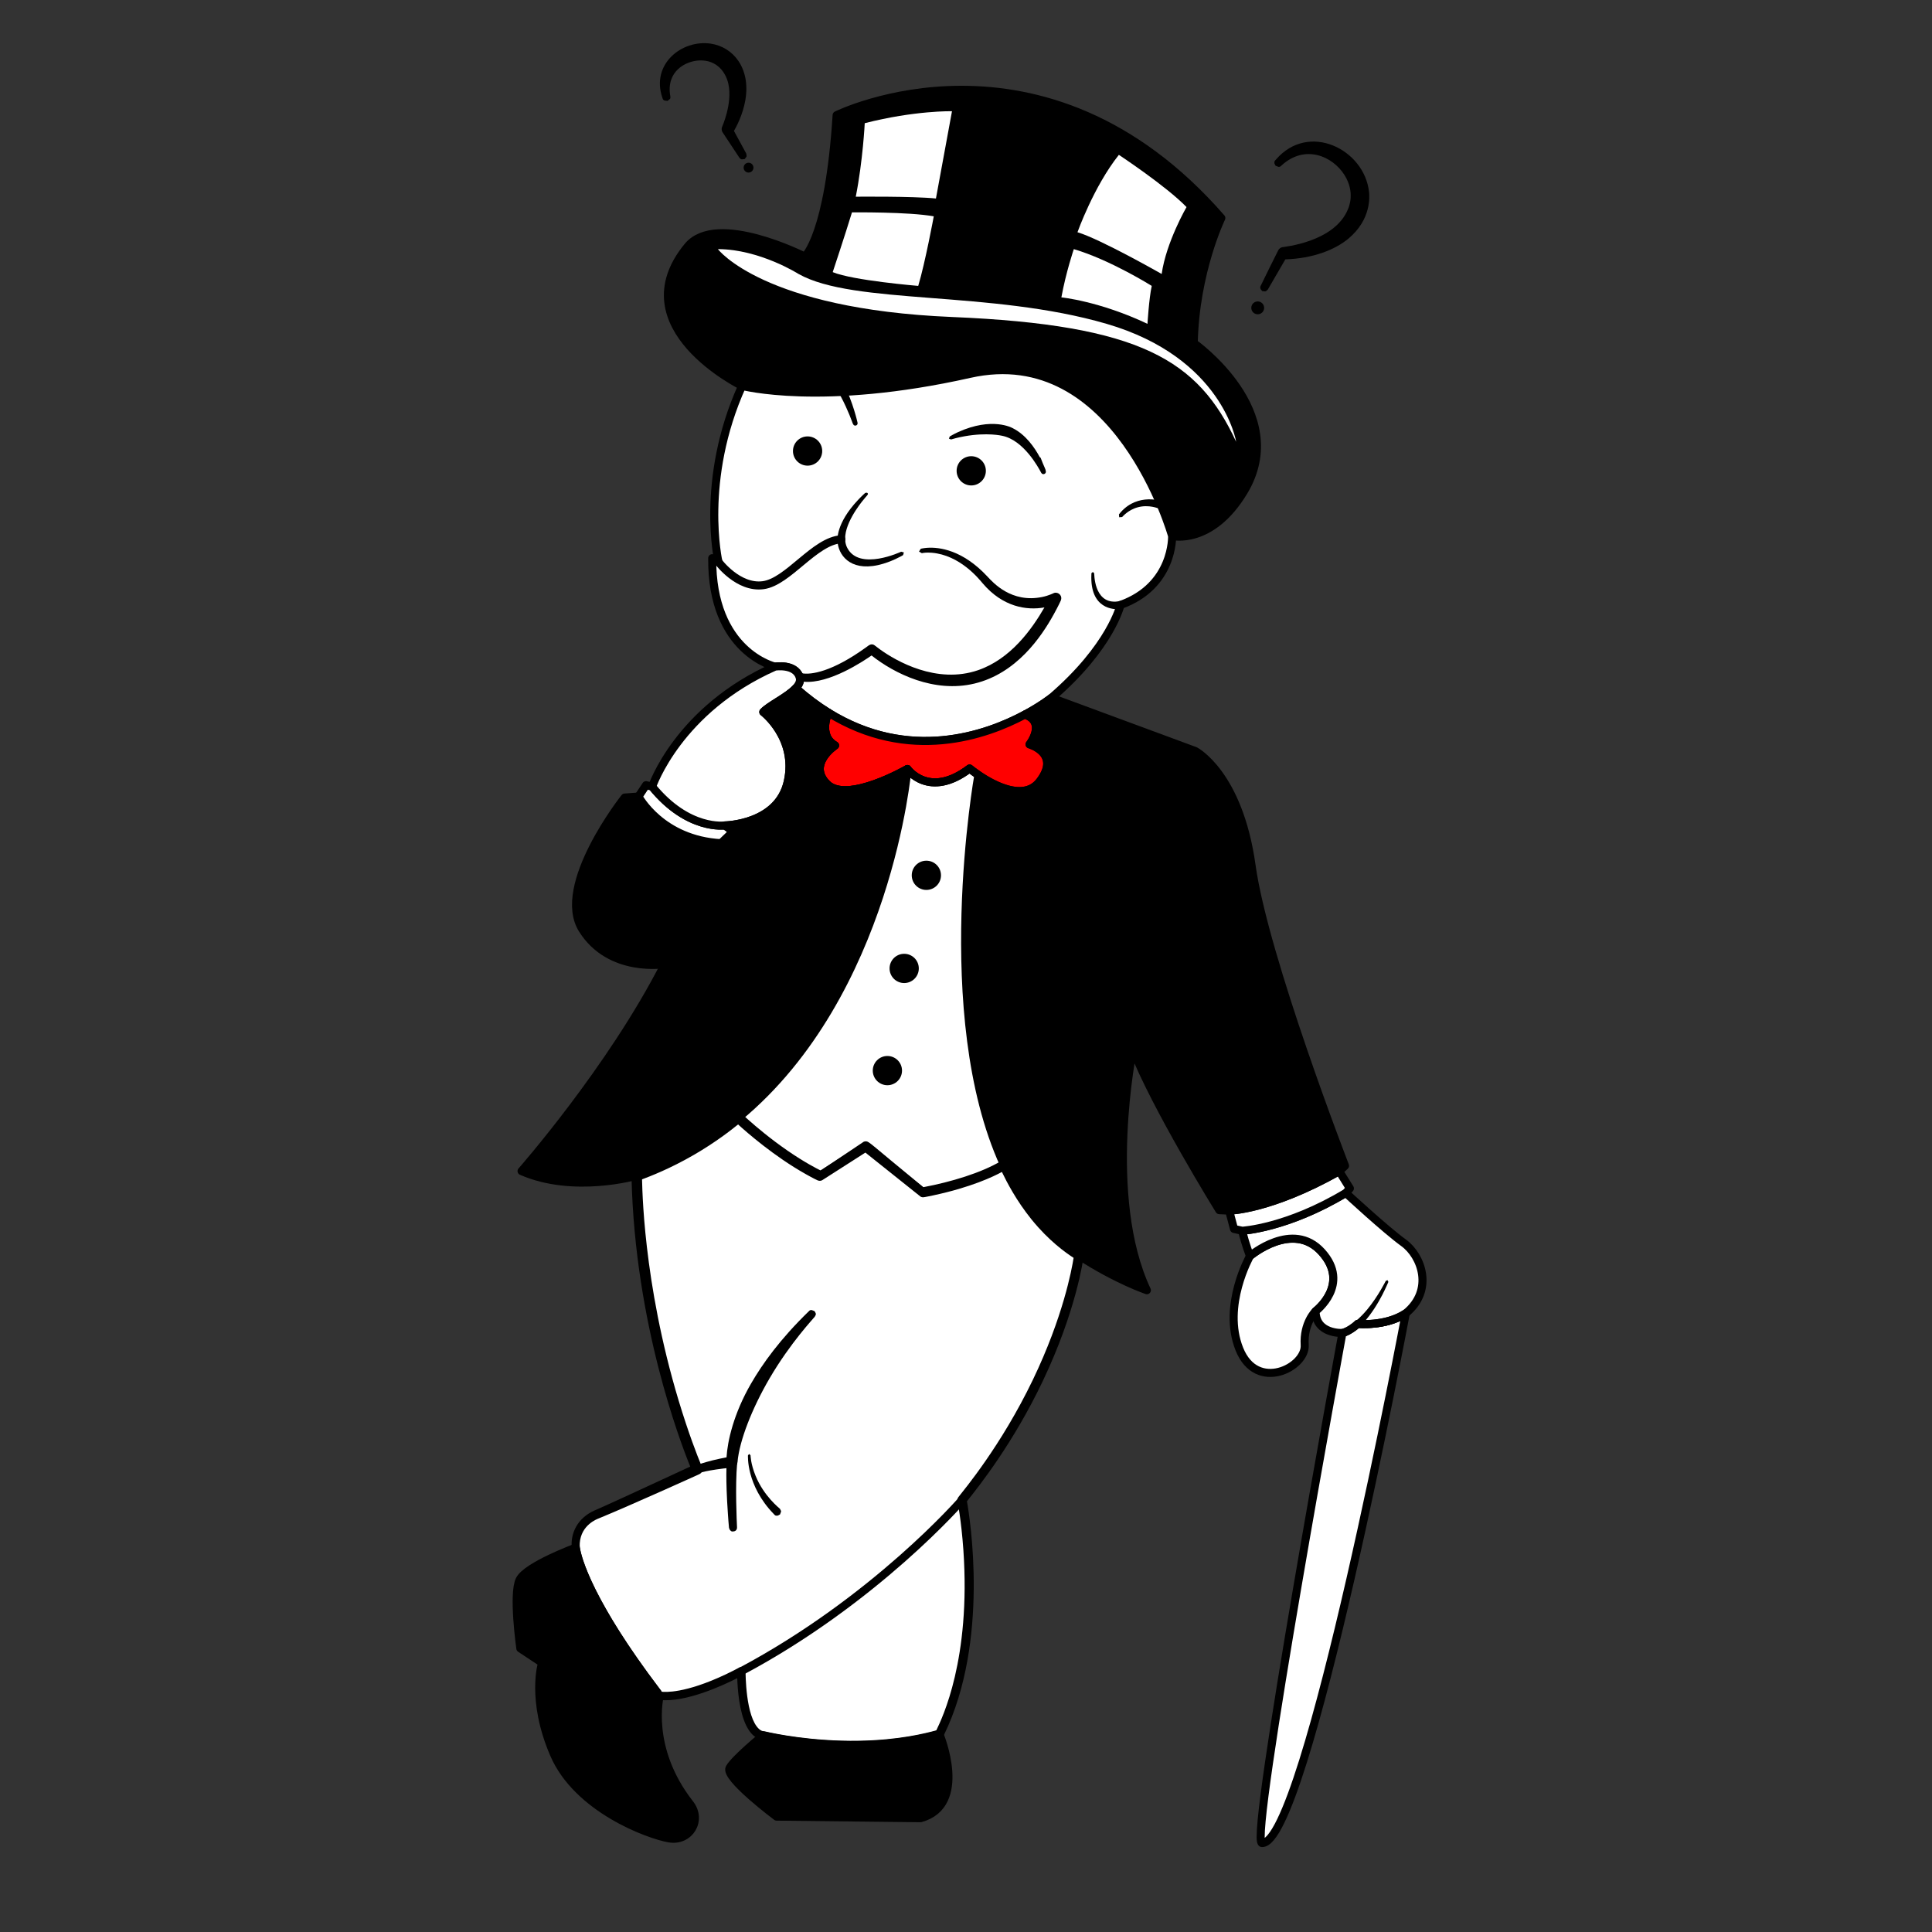 <?xml version="1.0" encoding="UTF-8" standalone="no"?>
<!DOCTYPE svg PUBLIC "-//W3C//DTD SVG 1.1//EN" "http://www.w3.org/Graphics/SVG/1.1/DTD/svg11.dtd">
<svg width="100%" height="100%" viewBox="0 0 240 240" version="1.1" xmlns="http://www.w3.org/2000/svg" xmlns:xlink="http://www.w3.org/1999/xlink" xml:space="preserve" xmlns:serif="http://www.serif.com/" style="fill-rule:evenodd;clip-rule:evenodd;stroke-linejoin:round;stroke-miterlimit:2;">
    <rect x="0" y="0" width="240" height="240" fill="#333333" stroke="none"/>
    <g transform="matrix(0.24,0,0,0.24,-869.76,0)">
        <g id="Artboard4" transform="matrix(1,0,0,1,-0.333,0)">
            <rect x="3624.33" y="0" width="1000" height="1000" style="fill:none;"/>
            <g transform="matrix(1.126,0,0,1.126,-624.221,-63.974)">
                <path d="M4419.35,660.522C4419.35,660.522 4373.55,905.038 4353.22,904.022C4347.17,903.719 4390.23,669.551 4390.23,669.551C4390.23,669.551 4393.03,669.074 4397.23,665.379C4397.23,665.379 4410.17,666.652 4419.35,660.522Z" style="fill:white;stroke:black;stroke-width:3.7px;"/>
            </g>
            <g transform="matrix(1.126,0,0,1.126,-624.221,-63.974)">
                <path d="M4377.89,659.534C4377.89,659.534 4372.26,664.93 4372.88,675.13C4373.5,685.33 4350.9,697.006 4342.86,676.985C4334.82,656.963 4347.74,634.186 4347.74,634.186C4347.74,634.186 4367.4,617.509 4380.76,632.372C4394.13,647.234 4377.89,659.534 4377.89,659.534Z" style="fill:white;stroke:black;stroke-width:3.7px;"/>
            </g>
            <g transform="matrix(1.126,0,0,1.126,-624.221,-63.974)">
                <path d="M4391.77,605.183C4391.77,605.183 4409.99,622.06 4418.34,628.1C4426.69,634.14 4432.33,649.908 4419.35,660.522C4410.17,666.652 4397.23,665.379 4397.23,665.379C4393.03,669.074 4390.23,669.551 4390.23,669.551C4390.23,669.551 4377.95,670.21 4377.89,659.534C4377.89,659.534 4394.13,647.234 4380.76,632.372C4367.4,617.509 4347.74,634.186 4347.74,634.186C4347.74,634.186 4345.55,628.758 4344.16,622.566C4344.16,622.566 4364.74,621.455 4391.77,605.183Z" style="fill:white;stroke:black;stroke-width:3.7px;"/>
            </g>
            <g transform="matrix(1.126,0,0,1.126,-624.221,-63.974)">
                <path d="M4388.73,595.182L4393.66,603.093L4391.77,605.183C4364.74,621.455 4344.16,622.566 4344.16,622.566L4340.39,621.733L4338.15,613.307C4338.15,613.307 4356.81,613.185 4388.73,595.182Z" style="fill:white;stroke:black;stroke-width:3.7px;"/>
            </g>
            <g transform="matrix(1.126,0,0,1.126,-624.221,-63.974)">
                <path d="M4114.25,234.216C4114.25,234.216 4058.89,207.171 4089.27,170.129C4102.46,154.048 4143.1,174.761 4143.1,174.761C4143.1,174.761 4154.23,164.987 4157.72,109.759C4157.72,109.759 4252.58,62.898 4334.56,157.039C4334.56,157.039 4322.56,181.725 4321.88,214.498C4321.88,214.498 4366.85,246.158 4344.9,282.715C4329.95,307.63 4311.93,303.202 4311.93,303.202C4311.93,303.202 4286.82,213.441 4218.84,228.702C4150.85,243.963 4114.25,234.216 4114.25,234.216ZM4341.38,259.903C4341.38,259.903 4335.2,221.253 4281.8,205.669C4228.39,190.086 4165.82,197.134 4140.22,182.755C4140.22,182.755 4122.31,171.372 4103.14,171.333C4103.14,171.333 4123.85,198.909 4210.75,202.531C4297.65,206.152 4323.93,222.385 4341.38,259.903Z" style="stroke:black;stroke-width:3.7px;"/>
            </g>
            <g transform="matrix(1.126,0,0,1.126,-624.221,-63.974)">
                <path d="M4129.37,363.242C4129.37,363.242 4100.17,356.601 4100.53,313.4L4103.4,315.123C4103.4,315.123 4094.7,277.452 4114.25,234.216C4114.25,234.216 4150.85,243.963 4218.84,228.702C4286.82,213.441 4311.93,303.202 4311.93,303.202C4311.93,303.202 4312.81,326.106 4288.22,334.897C4288.22,334.897 4283.79,354.129 4256.43,377.593C4256.43,377.593 4251.97,381.174 4244.28,385.292C4226.38,394.885 4191,407.396 4153.88,384.38C4148.92,381.304 4143.93,377.594 4138.95,373.157C4140.5,371.471 4141.3,369.721 4140.67,367.924C4138.52,361.746 4129.37,363.242 4129.37,363.242Z" style="fill:white;stroke:black;stroke-width:3.7px;"/>
            </g>
            <g transform="matrix(1.126,0,0,1.126,869.376,-114.072)">
                <path d="M2838.78,296.083L2838.71,296.119C2838.47,295.454 2830.4,272.025 2820.2,270.099C2815.95,269.297 2810.68,270.936 2804.14,275.482C2802.74,276.45 2799.93,278.615 2797.68,280.801C2797.65,280.826 2797.64,280.87 2797.6,280.876C2797.08,280.962 2797.07,280.9 2796.55,280.986C2796.59,280.619 2796.43,280.248 2796.47,279.882C2796.47,279.858 2803.22,269.457 2812.56,266.082C2822.26,262.574 2827.66,268.07 2830.35,271.378C2836.3,278.688 2839.56,290.438 2840.44,293.826C2840.9,295.577 2841,295.928 2840.81,296.329C2840.4,297.205 2839.11,297.146 2838.82,296.218C2838.81,296.215 2838.8,296.167 2838.78,296.083Z"/>
            </g>
            <g transform="matrix(1.126,0,0,1.126,966.83,-89.042)">
                <path d="M2840.73,295.28C2840.83,295.533 2840.89,295.694 2840.89,295.721C2841.1,296.906 2839.4,297.652 2838.72,296.35C2837.49,294.009 2830.65,281.331 2820.74,279.387C2820.72,279.385 2813.95,277.75 2803.48,279.631C2800.13,280.232 2797.82,280.936 2797.34,281.083C2797.26,281.108 2797.26,281.056 2796.34,280.724C2796.52,280.416 2796.53,280.032 2796.7,279.724C2796.71,279.709 2798.65,278.559 2800.5,277.72C2816.25,270.579 2825.36,275.749 2825.68,275.912C2831.62,278.9 2835.67,284.727 2838.1,289.249C2838.26,289.313 2838.41,289.391 2838.49,289.533C2838.49,289.55 2838.92,290.634 2839.42,291.892C2840.16,293.507 2840.62,294.726 2840.82,295.23L2840.73,295.28Z"/>
            </g>
            <g transform="matrix(1.126,0,0,1.126,967.008,-584.225)">
                <circle cx="2806.43" cy="735.279" r="6.721"/>
            </g>
            <g transform="matrix(1.126,0,0,1.126,882.298,-594.473)">
                <circle cx="2806.43" cy="735.279" r="6.721"/>
            </g>
            <g transform="matrix(1.126,0,0,1.126,-624.221,-63.974)">
                <path d="M4078.74,500C4078.74,500 4053.6,504.267 4040.91,484.096C4028.2,463.925 4060.32,423.429 4060.32,423.429L4066.64,422.957C4066.64,422.957 4077.16,442.924 4104.66,444.42L4108.89,448.073C4108.89,448.073 4106.6,477.538 4078.74,500Z" style="stroke:black;stroke-width:3.7px;"/>
            </g>
            <g transform="matrix(1.126,0,0,1.126,-624.221,-63.974)">
                <path d="M4066.64,422.957L4070.11,417.736L4072.92,418.406C4089.47,438.78 4106.36,436.241 4106.36,436.241L4110.22,439.052L4104.66,444.42C4077.16,442.924 4066.64,422.957 4066.64,422.957Z" style="fill:white;stroke:black;stroke-width:3.7px;"/>
            </g>
            <g transform="matrix(1.126,0,0,1.126,-624.221,-63.974)">
                <path d="M4072.92,418.406C4072.92,418.406 4084.92,382.88 4129.37,363.242C4129.37,363.242 4138.52,361.746 4140.67,367.924C4141.3,369.721 4140.5,371.471 4138.95,373.157C4135.16,377.269 4126.92,381.002 4124,384.112C4124,384.112 4139.66,396.058 4135.28,416.012C4130.9,435.966 4106.36,436.241 4106.36,436.241C4106.36,436.241 4089.47,438.78 4072.92,418.406Z" style="fill:white;stroke:black;stroke-width:3.7px;"/>
            </g>
            <g transform="matrix(1.126,0,0,1.126,-624.221,-63.974)">
                <path d="M4256.43,377.593L4322.54,402.024C4322.54,402.024 4342.58,412.383 4348.46,454.733C4354.34,497.083 4391.43,592.714 4391.43,592.714L4388.73,595.182C4356.81,613.185 4338.15,613.307 4338.15,613.307L4333.63,613.1C4333.63,613.1 4303.99,565.203 4293.94,539.107C4293.94,539.107 4280.07,606.787 4300.33,649.906C4300.33,649.906 4286.41,645.214 4269.06,633.93C4253.66,624.222 4242.57,609.565 4234.69,592.327C4203.15,523.359 4222.88,413.069 4222.88,413.069C4229.81,417.759 4243.92,425.416 4251.13,415.96C4260.92,403.123 4246.4,398.986 4246.4,398.986C4246.4,398.986 4254.27,388.796 4244.28,385.292C4251.97,381.174 4256.43,377.593 4256.43,377.593Z" style="stroke:black;stroke-width:3.7px;"/>
            </g>
            <g transform="matrix(1.126,0,0,1.126,-624.221,-63.974)">
                <path d="M4153.88,384.38C4191,407.396 4226.38,394.885 4244.28,385.292C4254.27,388.796 4246.4,398.986 4246.4,398.986C4246.4,398.986 4260.92,403.123 4251.13,415.96C4243.92,425.416 4229.81,417.759 4222.88,413.069C4220.4,411.392 4218.84,410.094 4218.84,410.094C4200.13,424.299 4190.26,410.315 4190.26,410.315C4190.26,410.315 4162.5,426.418 4153.28,417.231C4144.06,408.044 4156.99,399.496 4156.99,399.496C4149.02,394.864 4153.88,384.38 4153.88,384.38Z" style="fill:rgb(255,0,0);stroke:black;stroke-width:3.7px;"/>
            </g>
            <g transform="matrix(1.126,0,0,1.126,-624.221,-63.974)">
                <path d="M4065.82,597.281C4065.82,597.281 4036.85,605.645 4012.89,595.139C4012.89,595.139 4054.06,548.388 4078.74,500C4106.6,477.538 4108.89,448.073 4108.89,448.073L4104.66,444.42L4110.22,439.052L4106.36,436.241C4106.36,436.241 4130.9,435.966 4135.28,416.012C4139.66,396.058 4124,384.112 4124,384.112C4126.92,381.002 4135.16,377.269 4138.95,373.157C4143.93,377.594 4148.92,381.304 4153.88,384.38C4153.88,384.38 4149.02,394.864 4156.99,399.496C4156.99,399.496 4144.06,408.044 4153.28,417.231C4162.5,426.418 4190.26,410.315 4190.26,410.315C4190.26,410.315 4181.45,513.467 4112.52,570.555C4099.29,581.513 4083.85,590.773 4065.82,597.281Z" style="stroke:black;stroke-width:3.7px;"/>
            </g>
            <g transform="matrix(1.126,0,0,1.126,-624.221,-63.974)">
                <path d="M4112.52,570.555C4181.45,513.467 4190.26,410.315 4190.26,410.315C4190.26,410.315 4200.13,424.299 4218.84,410.094C4218.84,410.094 4220.4,411.392 4222.88,413.069C4222.88,413.069 4203.15,523.359 4234.69,592.327C4220.42,601.004 4197.44,604.891 4197.44,604.891L4171.1,583.781L4149.96,597.281C4130.25,587.591 4112.52,570.555 4112.52,570.555Z" style="fill:white;stroke:black;stroke-width:3.7px;"/>
            </g>
            <g transform="matrix(1.126,0,0,1.126,943.78,-374.865)">
                <circle cx="2806.43" cy="735.279" r="6.721"/>
            </g>
            <g transform="matrix(1.126,0,0,1.126,932.296,-326.667)">
                <circle cx="2806.43" cy="735.279" r="6.721"/>
            </g>
            <g transform="matrix(1.126,0,0,1.126,923.607,-273.782)">
                <circle cx="2806.43" cy="735.279" r="6.721"/>
            </g>
            <g transform="matrix(1.126,0,0,1.126,-624.221,-63.974)">
                <path d="M4037.83,768.224C4037.83,768.224 4036.25,757.642 4047.56,752.896C4058.88,748.149 4093.61,732.21 4093.61,732.21C4093.61,732.21 4067.47,672.499 4065.82,597.281C4083.85,590.773 4099.29,581.513 4112.52,570.555C4112.52,570.555 4130.25,587.591 4149.96,597.281L4171.1,583.781L4197.44,604.891C4197.44,604.891 4220.42,601.004 4234.69,592.327C4242.57,609.565 4253.66,624.222 4269.06,633.93C4269.06,633.93 4262.58,687.912 4215.35,746.344C4215.35,746.344 4227.57,808.109 4204.98,853.944C4165.68,865.033 4124,854.549 4124,854.549C4124,854.549 4114.39,855.487 4113.9,825.049C4113.9,825.049 4090.74,838.012 4076.42,836.301C4039.37,787.959 4037.83,768.224 4037.83,768.224Z" style="fill:white;"/>
                <path d="M4035.98,768.368C4035.29,761.654 4038.58,754.602 4046.48,751.119C4054.84,747.435 4056.71,746.572 4090.43,730.972C4085.89,719.826 4065.04,665.332 4063.44,598.221C4063.42,597.295 4063.17,595.858 4065,595.023C4066.53,594.328 4083.42,589.071 4102.79,575.086C4107.93,571.378 4110.92,568.742 4111.32,568.507C4111.77,568.246 4113,567.813 4114.15,568.835C4114.37,569.028 4114.34,569.063 4116.82,571.281C4120.88,574.915 4127.43,580.404 4135.08,585.689C4143.09,591.22 4148.66,594.003 4150.4,594.885C4157,590.496 4163.56,586.04 4170.16,581.655C4170.21,581.621 4170.75,581.439 4171.22,581.464C4172.73,581.546 4172.58,582.037 4197.57,602.536C4210.25,600.16 4224.2,595.948 4233.19,590.583C4233.23,590.557 4234.21,589.806 4235.36,590.16C4236.52,590.519 4236.87,591.639 4237.12,592.177C4244.08,607.168 4254.36,621.893 4269.9,631.824C4270.33,632.099 4271.48,632.692 4271.25,634.377C4271.13,635.225 4268.05,659 4252.43,691.778C4238.9,720.147 4223.37,739.72 4217.62,746.922C4218.95,754.406 4228.13,811.023 4207.08,854.298C4206.38,855.73 4206.23,855.73 4204.13,856.296C4165.94,866.539 4126.19,857.107 4123.76,856.524C4122.71,856.485 4119.13,855.96 4116.22,850.125C4112.91,843.493 4112.23,833.478 4112.03,828.234C4105.62,831.492 4088.38,839.514 4076.56,838.245C4076.35,838.222 4075.49,838.221 4074.9,837.465C4071.94,833.701 4067.46,827.484 4066.82,826.606C4037.19,785.482 4035.99,768.454 4035.98,768.368ZM4039.66,767.973L4037.93,768.216L4039.67,768.064C4040.36,773.16 4046.1,793.194 4076.23,832.901C4077.05,833.982 4077.07,833.972 4077.08,834.013C4077.1,834.188 4077.1,834.33 4077.08,834.45C4078.84,834.653 4087.92,835.371 4106.72,826.502C4109.44,825.217 4111.63,824.07 4112.7,823.484C4112.7,823.481 4113.58,822.857 4114.57,823.22C4114.96,823.362 4115.79,823.869 4115.85,825.013C4115.88,825.813 4115.8,846.064 4122.12,851.661C4123.02,852.46 4123.75,852.556 4123.91,852.577L4123.91,852.582C4124.27,852.635 4124.29,852.59 4124.93,852.741C4128.83,853.655 4146.33,857.351 4167.9,857.001C4186.49,856.7 4198.7,853.535 4203.54,852.221C4206.22,846.631 4219.46,819.558 4215.98,769.284C4215.01,755.405 4213.23,746.757 4213.22,746.379C4213.21,745.639 4213.62,745.098 4213.69,745.005C4216.2,741.721 4233.25,721.573 4247.93,691.065C4261.79,662.228 4265.82,640.331 4266.65,635.026C4263.03,632.65 4255.35,627.297 4247.31,617.365C4240.34,608.75 4235.92,600.165 4233.69,595.538C4229.8,597.666 4219.57,602.57 4202.19,606.294C4201.82,606.374 4198.03,607.185 4197.45,607.187C4196.95,607.189 4196.39,606.947 4196.33,606.9C4187.85,600.169 4179.43,593.363 4170.94,586.633C4164.36,590.829 4157.8,595.055 4151.22,599.252C4150.16,599.93 4149.09,599.453 4148.93,599.378C4147.18,598.595 4143.77,596.671 4143.33,596.422C4128.88,588.27 4116.41,577.334 4112.42,573.698C4109.38,576.16 4102.19,581.839 4092.16,587.652C4081.08,594.083 4071.79,597.619 4068.27,598.939C4068.49,607.895 4069.69,654.77 4088.45,711.217C4092.55,723.553 4095.69,730.814 4095.8,731.067C4095.84,731.172 4096.13,731.837 4096.06,732.476C4096.03,732.67 4095.91,733.842 4094.63,734.448C4094.08,734.711 4063.02,748.789 4048.37,754.796C4047.79,755.035 4040.22,757.69 4039.65,766.182C4039.59,767.058 4039.65,767.83 4039.66,767.973ZM4076.71,835.231C4076.63,835.399 4076.59,835.608 4076.63,835.928L4076.71,835.231Z"/>
            </g>
            <g transform="matrix(1.126,0,0,1.126,-624.221,-63.974)">
                <path d="M4215.35,746.344C4215.35,746.344 4175.66,792.164 4113.9,825.049" style="fill:none;stroke:black;stroke-width:3.7px;stroke-linecap:round;stroke-miterlimit:1.5;"/>
            </g>
            <g transform="matrix(1.126,0,0,1.126,-624.221,-63.974)">
                <path d="M4204.98,853.944C4204.98,853.944 4218.67,886.444 4196.29,892.607L4130.13,891.88C4130.13,891.88 4106.03,873.865 4108.51,869.505C4111,865.145 4124,854.549 4124,854.549C4124,854.549 4165.68,865.033 4204.98,853.944Z" style="stroke:black;stroke-width:3.7px;"/>
            </g>
            <g transform="matrix(1.126,0,0,1.126,-624.221,-63.974)">
                <path d="M4076.42,836.301C4076.42,836.301 4070.21,860.388 4090.22,885.948C4096.17,893.54 4090.07,903.47 4080.76,901.89C4071.45,900.31 4038.65,888.347 4027.81,863.23C4016.97,838.113 4022.32,821.158 4022.32,821.158L4012.33,814.552C4012.33,814.552 4008.74,789.34 4012.03,782.939C4015.32,776.539 4037.83,768.224 4037.83,768.224C4037.83,768.224 4039.37,787.959 4076.42,836.301Z" style="stroke:black;stroke-width:3.7px;"/>
            </g>
            <g transform="matrix(1.126,0,0,1.126,-624.221,-63.974)">
                <path d="M4275.48,319.715C4275.64,319.965 4275.95,320.094 4276.11,320.344C4276.18,320.463 4275.94,333.886 4286,333.369C4286.7,333.333 4287.36,333.217 4287.73,333.116C4288.5,332.911 4288.54,332.912 4289.21,333.337C4289.22,333.345 4290.03,334.496 4290.03,334.504C4289.76,336.048 4289.97,336.503 4288.42,336.737C4285.1,337.239 4274.05,336.78 4274.83,320.752C4274.84,320.614 4274.78,320.455 4274.85,320.338C4275.09,319.958 4275.24,320.095 4275.48,319.715Z"/>
            </g>
            <g transform="matrix(1.126,0,0,1.126,-624.221,-63.974)">
                <path d="M4188.66,310.77C4188.44,311.153 4188.45,311.639 4188.23,312.023C4188.22,312.036 4182.85,315.244 4176.74,316.579C4163.48,319.478 4158.36,311.447 4158.14,305.576C4158.12,305.021 4157.22,297.633 4167.52,286.666C4169.38,284.683 4170.86,283.397 4170.86,283.397C4171.19,283.387 4171.63,283.171 4171.87,283.413C4172.57,284.138 4171.82,284.207 4169.24,287.547C4166.36,291.278 4158.98,301.668 4162.61,308.67C4168.21,319.478 4187.38,310.421 4187.39,310.423C4187.82,310.522 4188.23,310.671 4188.66,310.77Z"/>
            </g>
            <g transform="matrix(1.126,0,0,1.126,-624.221,-63.974)">
                <path d="M4103.4,315.123C4103.4,315.123 4112.5,327.384 4124,325.806C4135.5,324.228 4147.56,305.455 4159.88,304.695" style="fill:none;stroke:black;stroke-width:3.7px;stroke-linecap:round;stroke-miterlimit:1.5;"/>
            </g>
            <g transform="matrix(1.126,0,0,1.126,-624.221,-63.974)">
                <path d="M4411.03,645.274C4411.04,645.574 4411.31,645.823 4411.33,646.123C4411.33,646.241 4410.07,648.918 4409.96,649.159C4409.82,649.448 4402.61,665.843 4392.48,670.671C4391.3,671.231 4390.57,671.372 4390.57,671.371C4390.11,671.282 4389.58,671.344 4389.19,671.08C4389.18,671.072 4388.41,669.898 4388.41,669.89C4388.5,669.43 4388.44,668.901 4388.7,668.512C4389.32,667.6 4389.53,667.888 4390.59,667.554C4395.7,665.93 4400.97,659.557 4401.69,658.68C4406.73,652.586 4410.11,645.626 4410.18,645.574C4410.42,645.399 4410.78,645.449 4411.03,645.274Z"/>
            </g>
            <g transform="matrix(1.126,0,0,1.126,-624.221,-63.974)">
                <path d="M4397.23,665.379C4397.23,665.379 4410.17,666.652 4419.35,660.522" style="fill:none;stroke:black;stroke-width:3.7px;stroke-linecap:round;stroke-miterlimit:1.5;"/>
            </g>
            <g transform="matrix(1.126,0,0,1.126,-624.221,-63.974)">
                <path d="M4107.11,726.725C4107.55,719.305 4110.35,706.678 4118.38,692.812C4123.66,683.685 4131.67,672.456 4144.94,659.568C4145.48,659.049 4145.5,659.022 4146.25,659.006C4146.27,659.005 4147.56,659.507 4147.57,659.515C4147.77,659.956 4148.16,660.356 4148.17,660.841C4148.18,661.303 4147.85,661.713 4147.63,662.119C4147.39,662.555 4136.55,673.895 4126.92,690.37C4118.74,704.362 4113.01,719.171 4112.16,728.897C4111.95,731.278 4110.01,731.389 4109.45,731.444C4098.34,732.533 4094.45,733.965 4094.22,733.958C4093.74,733.942 4093.23,734.043 4092.8,733.838C4092.78,733.831 4091.86,732.827 4091.86,732.819C4091.89,732.36 4091.75,731.858 4091.95,731.443C4092.34,730.634 4092.43,730.677 4093.27,730.356C4096.18,729.241 4100.14,728.246 4100.74,728.094C4102.86,727.559 4105.44,727.044 4107.11,726.725Z"/>
            </g>
            <g transform="matrix(1.126,0,0,1.126,-624.221,-63.974)">
                <path d="M4117.57,725.177C4117.72,725.416 4117.99,725.568 4118.14,725.807C4118.18,725.871 4118.14,729.515 4120.45,735.184C4124.3,744.673 4131.58,750.235 4131.63,750.348C4131.82,750.779 4132.18,751.17 4132.19,751.64C4132.19,751.656 4131.71,752.961 4131.7,752.965C4131.27,753.159 4130.88,753.525 4130.41,753.54C4129.45,753.572 4129.45,753.424 4128.78,752.73C4116.04,739.555 4116.96,725.772 4116.97,725.751C4117.15,725.537 4117.39,725.391 4117.57,725.177Z"/>
            </g>
            <g transform="matrix(1.126,0,0,1.126,-624.221,-63.974)">
                <path d="M4110.21,760.787C4109.47,760.837 4109.43,760.82 4108.88,760.332C4108.52,760.022 4108.38,759.521 4108.24,759.073C4108.17,758.86 4107.77,753.182 4107.74,752.67C4106.59,736.286 4107.17,728.648 4107.18,728.642C4107.45,728.086 4107.56,727.396 4108.04,726.998C4108.05,726.988 4109.82,726.432 4109.83,726.436C4110.38,726.722 4111.07,726.825 4111.47,727.3C4112.23,728.211 4112.1,728.311 4111.99,729.491C4111.03,739.697 4111.82,756.474 4111.93,758.817C4111.94,759.026 4112.02,760.666 4110.21,760.787Z"/>
            </g>
            <g transform="matrix(1.126,0,0,1.126,-624.221,-63.974)">
                <path d="M4173.77,358.122C4169.9,360.827 4154.33,371.215 4142.71,370.201C4141.73,370.115 4140.77,369.934 4140.07,369.675C4139.31,369.396 4139.03,368.779 4138.98,368.672C4138.98,368.658 4138.94,367.258 4138.95,367.252C4139.27,366.903 4139.49,366.402 4139.93,366.207C4140.82,365.811 4140.85,366.135 4141.8,366.311C4145.84,367.056 4155.53,365.794 4171.49,354.216C4172.24,353.676 4172.97,352.979 4173.96,353.019C4174.98,353.06 4174.89,353.342 4177.77,355.414C4184.91,360.557 4203.69,371.51 4222.85,364.847C4237.66,359.697 4247.33,346.299 4253.24,336.035C4244.99,337.511 4233.98,335.769 4224.81,324.907C4223.06,322.832 4214.35,311.967 4201.47,310.9C4198.88,310.685 4197.43,310.993 4197.08,311.066C4197.02,311.079 4196.96,311.134 4196.9,311.108C4196.21,310.782 4196.27,310.682 4195.59,310.358C4195.88,309.944 4196.1,309.476 4196.4,309.061C4196.4,309.054 4197.74,308.752 4199.34,308.637C4204.86,308.243 4215.64,309.574 4227.05,321.854C4229.67,324.679 4238.1,334.13 4252.18,331.247C4255.32,330.603 4257.46,329.449 4257.7,329.377C4259.59,328.793 4261.74,330.639 4260.73,332.944C4259.8,335.072 4257.82,338.669 4257.55,339.159C4251.75,349.686 4240.33,366.417 4221.06,371.039C4202.56,375.478 4184.43,366.556 4173.77,358.122Z"/>
            </g>
            <g transform="matrix(1.126,0,0,1.126,-624.221,-63.974)">
                <path d="M4153.88,384.38C4153.88,384.38 4149.02,394.864 4156.99,399.496C4156.99,399.496 4144.06,408.044 4153.28,417.231C4162.5,426.418 4190.26,410.315 4190.26,410.315C4190.26,410.315 4200.13,424.299 4218.84,410.094C4218.84,410.094 4241.34,428.797 4251.13,415.96C4260.92,403.123 4246.4,398.986 4246.4,398.986C4246.4,398.986 4254.27,388.796 4244.28,385.292" style="fill:none;stroke:black;stroke-width:3.7px;stroke-linecap:round;stroke-miterlimit:1.5;"/>
            </g>
            <g transform="matrix(1.126,0,0,1.126,-624.221,-63.974)">
                <path d="M4287.6,294.594C4287.62,294.144 4287.47,293.696 4287.5,293.246C4287.5,293.246 4287.92,292.7 4288.44,292.128C4296.45,283.273 4307.39,287.21 4307.47,287.281C4307.82,287.595 4308.29,287.84 4308.47,288.272C4308.48,288.286 4308.49,289.69 4308.48,289.696C4307.4,290.802 4307.32,291.211 4305.88,290.624C4305.63,290.522 4301.29,288.654 4296.25,289.977C4291.6,291.199 4289.05,294.468 4288.94,294.489C4288.5,294.576 4288.04,294.506 4287.6,294.594Z"/>
            </g>
            <g transform="matrix(1.126,0,0,1.126,-624.221,-63.974)">
                <path d="M4170.64,113.444C4170.64,113.444 4169.81,130.59 4166.52,147.236C4166.52,147.236 4192.61,146.974 4203.37,148.059L4210.75,107.938C4210.75,107.938 4193.62,107.568 4170.64,113.444Z" style="fill:white;"/>
            </g>
            <g transform="matrix(1.126,0,0,1.126,-624.221,-63.974)">
                <path d="M4164.77,154.443C4164.77,154.443 4191.01,154.153 4202.37,156.271C4202.37,156.271 4198.44,177.551 4195.23,188.236C4195.23,188.236 4165.19,185.757 4155.92,181.908C4155.92,181.908 4161.77,164.322 4164.77,154.443Z" style="fill:white;"/>
            </g>
            <g transform="matrix(1.126,0,0,1.126,-624.221,-63.974)">
                <path d="M4268.43,163.569C4268.43,163.569 4275.87,142.568 4287.46,127.996C4287.46,127.996 4309.24,142.371 4318.56,152.001C4318.56,152.001 4309.23,168.061 4307.13,182.755C4307.13,182.755 4278.93,166.677 4268.43,163.569Z" style="fill:white;"/>
            </g>
            <g transform="matrix(1.126,0,0,1.126,-624.221,-63.974)">
                <path d="M4261.03,193.514C4261.03,193.514 4278.38,195.177 4300.61,205.669C4300.61,205.669 4301.29,194.127 4302.57,188.236C4302.57,188.236 4283.52,176.277 4266.75,171.333C4266.75,171.333 4263.16,181.87 4261.03,193.514Z" style="fill:white;"/>
            </g>
            <g transform="matrix(1.126,0,0,1.126,-624.221,-63.974)">
                <path d="M4341.38,259.903C4341.38,259.903 4335.2,221.253 4281.8,205.669C4228.39,190.086 4165.82,197.134 4140.22,182.755C4140.22,182.755 4122.31,171.372 4103.14,171.333C4103.14,171.333 4123.85,198.909 4210.75,202.531C4297.65,206.152 4323.93,222.385 4341.38,259.903Z" style="fill:white;"/>
            </g>
            <g transform="matrix(0.766,0,0,0.766,1004.36,-30.704)">
                <path d="M3916.27,128.555L3924.56,143.805C3924.66,144.506 3924.93,145.235 3924.75,145.919C3924.74,145.942 3923.57,147.537 3923.55,147.538C3921.47,147.774 3921.13,148.184 3919.85,146.519C3919.71,146.339 3911.1,133.344 3908.6,129.496C3907.61,127.97 3908.04,126.447 3908.12,126.19C3908.15,126.062 3915.47,109.996 3912.49,96.701C3910.7,88.704 3904.62,80.546 3893.09,80.918C3883.64,81.223 3870.35,88.221 3873.23,104.919C3873.59,107.006 3873.02,106.963 3871.35,108.256C3871.34,108.263 3869.3,108.008 3869.28,107.997C3868.18,107.369 3868.28,107.226 3867.87,106.024C3860.16,83.412 3881.02,66.759 3900.49,69.561C3915.82,71.77 3927.57,86.164 3924.02,107.463C3922.33,117.603 3917.87,125.807 3916.27,128.555Z"/>
            </g>
            <g transform="matrix(1.29,0,0,1.29,-1058.85,-112.563)">
                <circle cx="3930.72" cy="154.523" r="1.974"/>
            </g>
            <g transform="matrix(0.515,0.857,-0.857,0.515,2383.2,-3287.22)">
                <path d="M3915.28,128.29L3924,144.12C3924.09,144.653 3924.3,145.209 3924.16,145.731C3924.16,145.748 3923.24,146.978 3923.24,146.979C3922.72,147.039 3922.2,147.286 3921.7,147.15C3920.7,146.874 3920.74,146.742 3920.18,145.866C3914.75,137.472 3914.73,137.49 3909.38,129.049C3909.27,128.875 3908.62,127.864 3909.03,126.499C3909.25,125.749 3920.82,101.932 3909.72,87.131C3909.15,86.369 3904.39,79.331 3893.59,79.562C3882.15,79.808 3869.42,88.693 3872.56,104.786C3872.75,105.75 3872.91,105.806 3872.43,106.661C3872.42,106.676 3871.16,107.649 3871.15,107.648C3870.63,107.583 3870.05,107.704 3869.59,107.445C3868.71,106.947 3868.81,106.823 3868.49,105.859C3860.35,81.106 3887.55,63.93 3907.59,73.14C3909.7,74.112 3920.42,79.319 3922.87,94.613C3924.33,103.728 3922.19,115.912 3915.28,128.29Z"/>
            </g>
            <g transform="matrix(0.868,1.444,-1.444,0.868,1086.59,-5650.74)">
                <circle cx="3930.72" cy="154.523" r="1.974"/>
            </g>
        </g>
    </g>
</svg>
